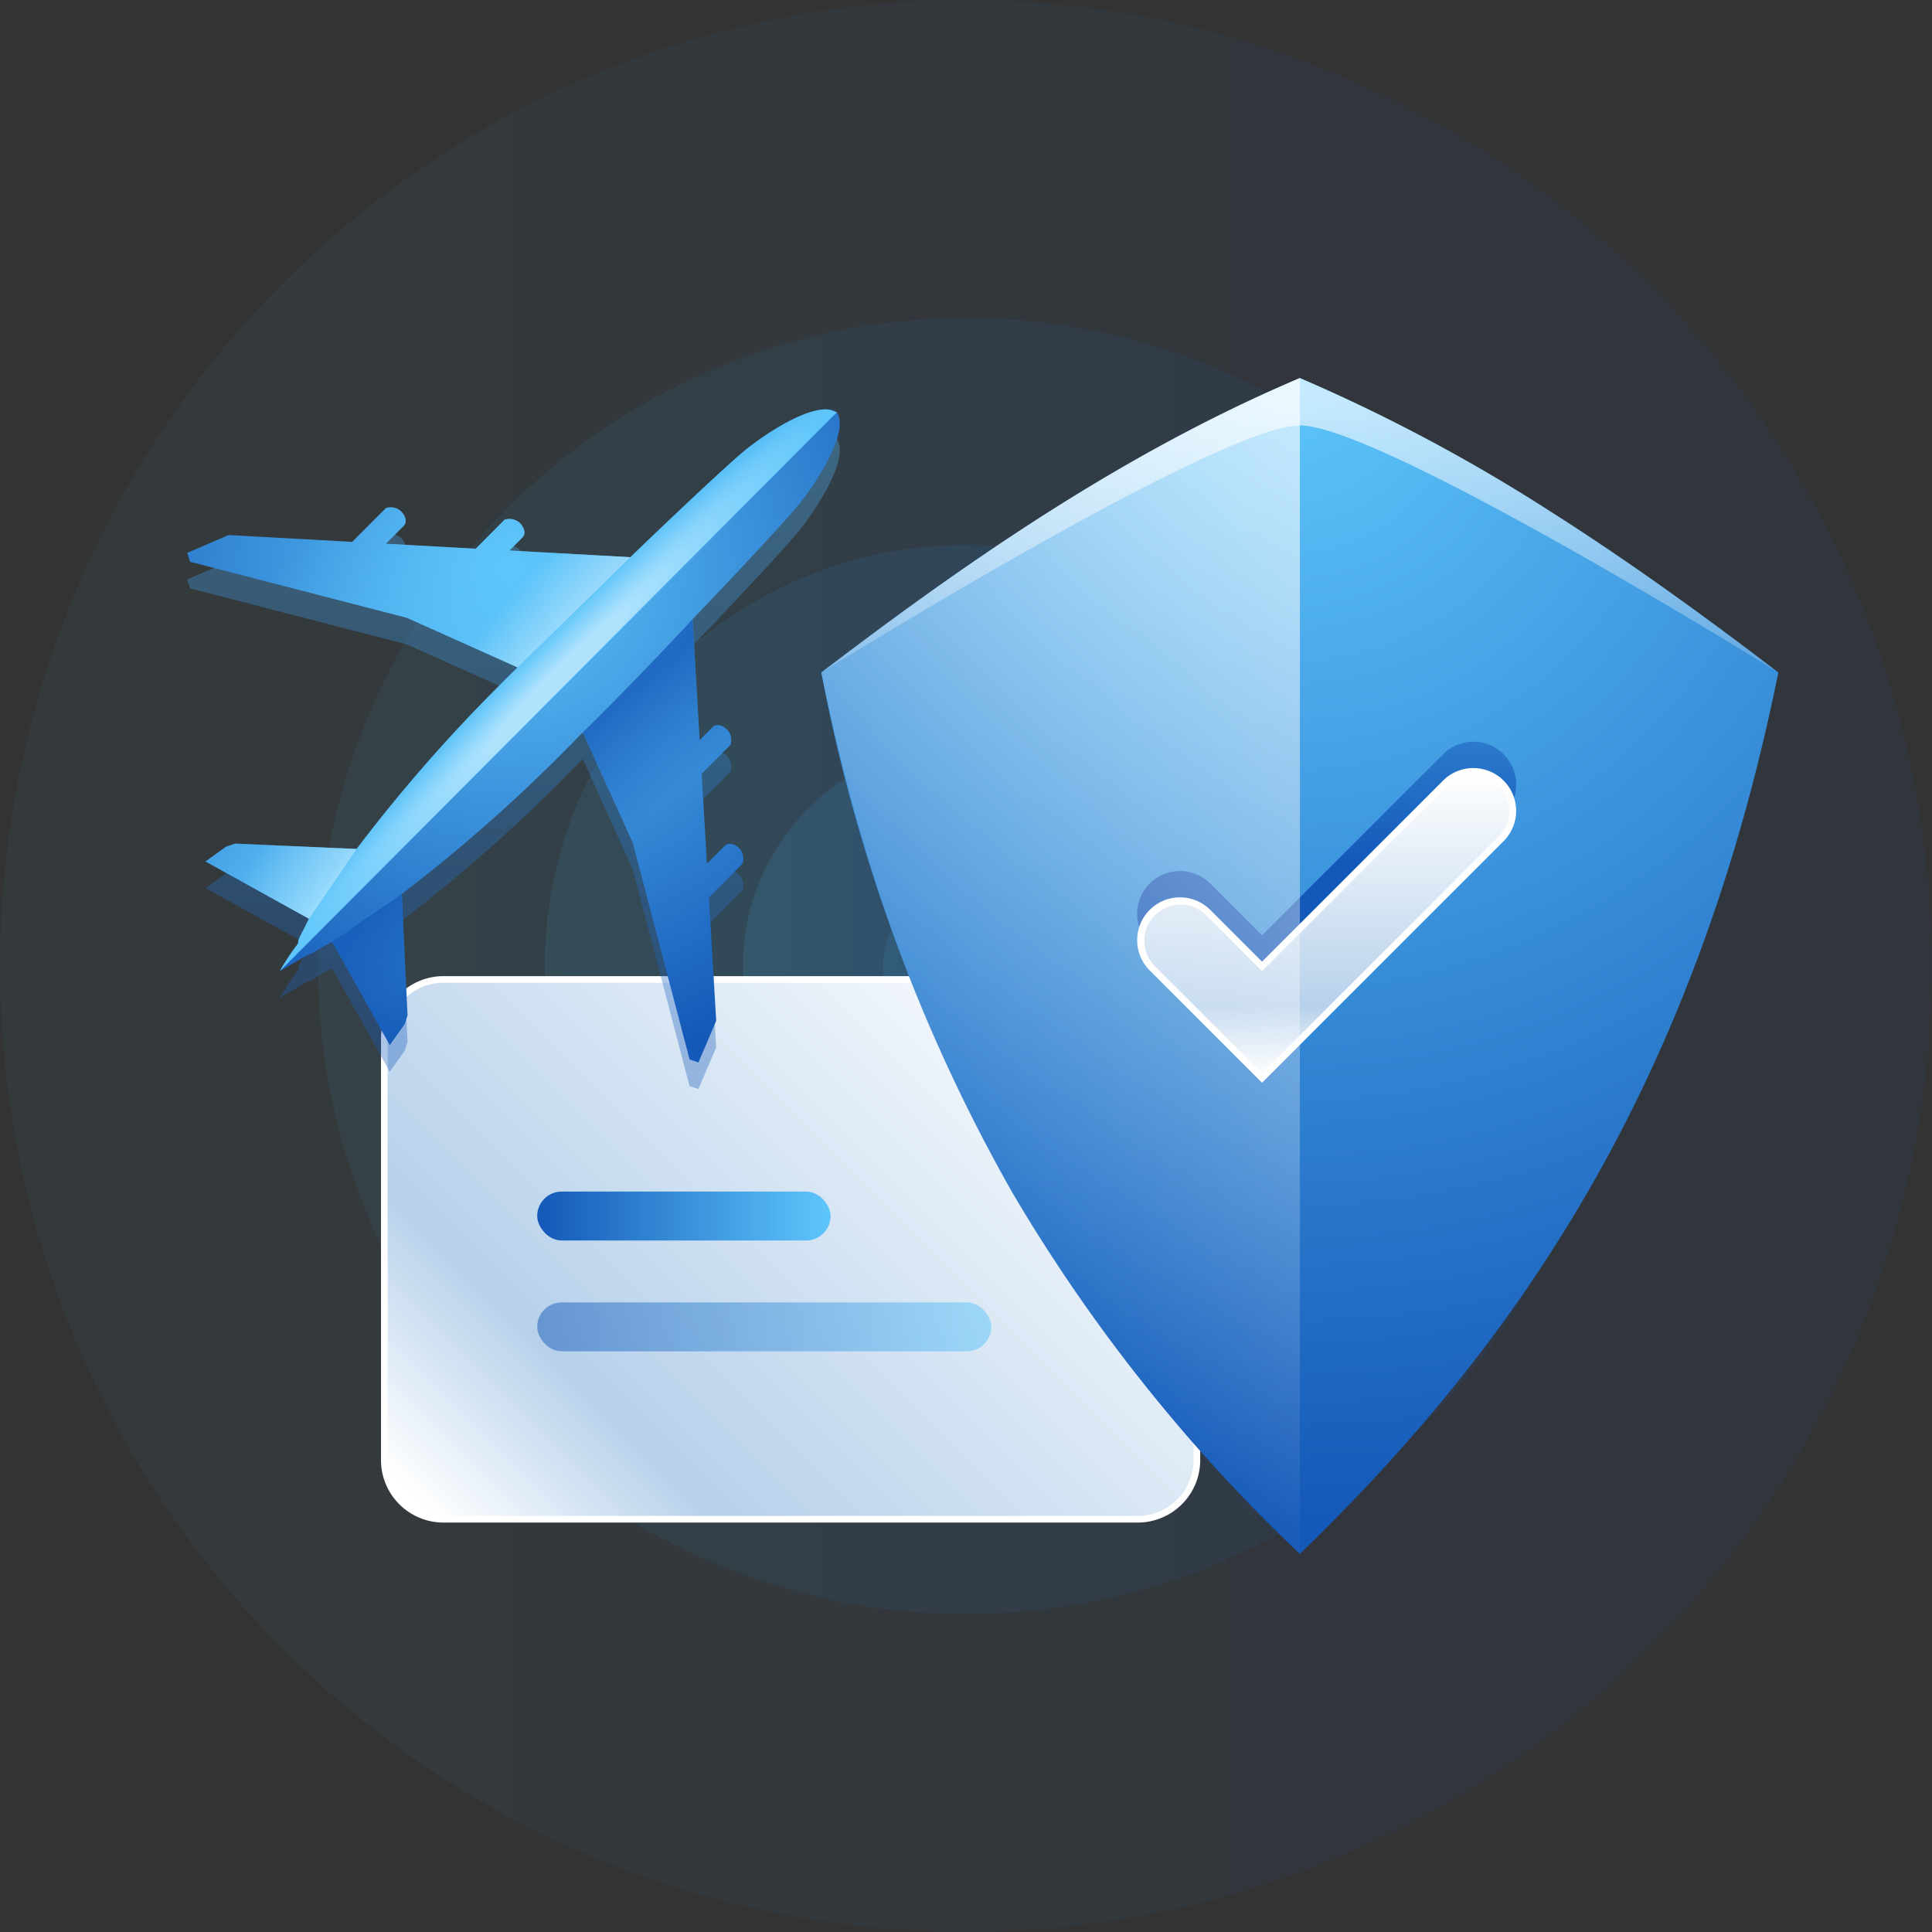 <svg xmlns="http://www.w3.org/2000/svg" xmlns:xlink="http://www.w3.org/1999/xlink" viewBox="0 0 100 100"><rect x="0" y="0" width="100" height="100" fill="#333333" stroke="none"/><defs><linearGradient id="a" x1="45.705" y1="50" x2="54.295" y2="50" gradientUnits="userSpaceOnUse"><stop offset="0" stop-color="#47c6f4"/><stop offset="1" stop-color="#0057f3"/></linearGradient><linearGradient id="b" x1="38.459" y1="50" x2="61.541" y2="50" xlink:href="#a"/><linearGradient id="c" x1="28.2" y1="50" x2="71.8" y2="50" xlink:href="#a"/><linearGradient id="d" x1="16.459" y1="50" x2="83.541" y2="50" xlink:href="#a"/><linearGradient id="e" x1="0" y1="50" x2="100" y2="50" xlink:href="#a"/><linearGradient id="f" x1="24.755" y1="80.833" x2="56.078" y2="49.51" gradientUnits="userSpaceOnUse"><stop offset="0" stop-color="#fff"/><stop offset="0.232" stop-color="#b7d1eb"/><stop offset="1" stop-color="#fff"/></linearGradient><linearGradient id="g" x1="26.575" y1="15.547" x2="26.575" y2="54.57" gradientUnits="userSpaceOnUse"><stop offset="0" stop-color="#5ec6fb"/><stop offset="1" stop-color="#1458b8"/></linearGradient><radialGradient id="h" cx="-955.765" cy="1537.921" r="26.251" gradientTransform="matrix(1, 0.023, -0.023, 1, 1017.455, -1486.489)" xlink:href="#g"/><linearGradient id="i" x1="-951.602" y1="1544.365" x2="-961.477" y2="1534.489" gradientTransform="translate(1015.647 -1486.55) rotate(1.332)" gradientUnits="userSpaceOnUse"><stop offset="0" stop-color="#5ec6fb"/><stop offset="1" stop-color="#5ec6fb" stop-opacity="0"/></linearGradient><radialGradient id="j" cx="-952.049" cy="1543.481" r="19.639" gradientTransform="matrix(0.702, -0.713, 0.074, 0.073, 583.003, -756.273)" gradientUnits="userSpaceOnUse"><stop offset="0.249" stop-color="#fff"/><stop offset="1" stop-color="#fff" stop-opacity="0"/></radialGradient><linearGradient id="k" x1="-949.238" y1="1546.549" x2="-945.633" y2="1550.583" gradientTransform="translate(1015.647 -1486.55) rotate(1.332)" gradientUnits="userSpaceOnUse"><stop offset="0" stop-color="#1458b8"/><stop offset="1" stop-color="#1458b8" stop-opacity="0"/></linearGradient><linearGradient id="l" x1="-961.094" y1="1556.836" x2="-958.69" y2="1560.097" xlink:href="#k"/><linearGradient id="m" x1="-951.161" y1="1541.506" x2="-953.356" y2="1539.684" gradientTransform="translate(1015.647 -1486.55) rotate(1.332)" gradientUnits="userSpaceOnUse"><stop offset="0" stop-color="#fff"/><stop offset="1" stop-color="#fff" stop-opacity="0"/></linearGradient><linearGradient id="n" x1="-962.643" y1="1555.253" x2="-966.201" y2="1553.079" xlink:href="#m"/><linearGradient id="o" x1="27.806" y1="62.941" x2="42.99" y2="62.941" gradientUnits="userSpaceOnUse"><stop offset="0" stop-color="#1458b8"/><stop offset="1" stop-color="#5ec6fb"/></linearGradient><linearGradient id="p" x1="27.806" y1="68.677" x2="51.31" y2="68.677" xlink:href="#o"/><radialGradient id="q" cx="66.683" cy="19.297" r="59.598" xlink:href="#g"/><linearGradient id="r" x1="68.668" y1="44.744" x2="68.668" y2="24.509" xlink:href="#o"/><linearGradient id="s" x1="68.668" y1="55.797" x2="68.668" y2="39.928" xlink:href="#f"/><linearGradient id="t" x1="-3732.823" y1="32.946" x2="-3701.921" y2="63.848" gradientTransform="matrix(-1, 0, 0, 1, -3653.253, 0)" xlink:href="#m"/><linearGradient id="u" x1="67.277" y1="20.62" x2="67.277" y2="40.952" gradientTransform="matrix(1, 0, 0, 1, 0, 0)" xlink:href="#m"/></defs><g style="isolation:isolate"><g opacity="0.45"><g opacity="0.5"><circle cx="50" cy="50" r="4.295" fill="url(#a)"/></g><g opacity="0.35"><circle cx="50" cy="50" r="11.541" fill="url(#b)"/></g><g opacity="0.25"><circle cx="50" cy="50" r="21.8" fill="url(#c)"/></g><g opacity="0.15"><circle cx="50" cy="50" r="33.541" fill="url(#d)"/></g><g opacity="0.1"><circle cx="50" cy="50" r="50" fill="url(#e)"/></g></g><path d="M22.957,50.697h35.929A3.064,3.064,0,0,1,61.951,53.762V75.571a3.064,3.064,0,0,1-3.064,3.064H22.957a3.064,3.064,0,0,1-3.064-3.064V53.761A3.064,3.064,0,0,1,22.957,50.697Z" fill="url(#f)"/><path d="M58.887,50.87a2.895,2.895,0,0,1,2.891,2.892V75.571a2.895,2.895,0,0,1-2.891,2.892H22.957a2.895,2.895,0,0,1-2.892-2.892V53.761a2.895,2.895,0,0,1,2.892-2.892h35.929m0-.345H22.957a3.237,3.237,0,0,0-3.237,3.237V75.571a3.237,3.237,0,0,0,3.237,3.237h35.929a3.237,3.237,0,0,0,3.237-3.237V53.761a3.237,3.237,0,0,0-3.237-3.237Z" fill="#fff"/><path d="M41.477,27.329c-.584.753-2.887,3.232-5.631,6.103l.108,1.812-.003.003.264,4.442.238-.241.435-.436c.154-.155.461-.156.769.152a.802.802,0,0,1,.155.767l-1.155,1.161-.339.34.273,4.647.087-.086.838-.84c.154-.155.461-.154.769.152a.802.802,0,0,1,.155.767l-1.472,1.477-.272.273.013.252.361,6.141L36.15,56.369,35.691,56.216l-2.94-11.209-.102-.227L30.876,40.857l-.711-1.569c-.485.493-.959.972-1.413,1.426a81.553,81.553,0,0,1-7.953,6.934l.04.869.253,5.361.001.06-.018.057-.118.356-.018.046-.764,1.077L17.193,50.13c-.85.418-1.073.692-1.225.64l-1.482.875a11.038,11.038,0,0,1,.948-1.435c-.037-.19.196-.532.558-1.277l-5.355-2.964,1.033-.743.039-.026.047-.015.03-.01.384-.131,5.424.238.867.037a81.192,81.192,0,0,1,6.907-7.976c.454-.458.931-.931,1.421-1.421l-3.265-1.464-2.466-1.103L9.842,30.457l-.156-.461,2.149-.925,6.396.354.3-.302,1.444-1.448a.799.799,0,0,1,.769.152c.308.306.306.612.155.767l-.83.832-.095.094,4.651.259.364-.367,1.13-1.135a.807.807,0,0,1,.769.152c.308.306.309.615.155.767l-.673.677,4.443.246,1.813.1c2.862-2.753,5.333-5.064,6.084-5.652,1.224-.954,3.171-2.152,4.24-1.982a.858.858,0,0,1,.364.132C43.928,23.638,42.549,25.944,41.477,27.329Z" opacity="0.35" fill="url(#g)"/><path d="M41.477,25.951c-.584.753-2.887,3.232-5.631,6.103l.108,1.812-.003.003.264,4.442.238-.241.435-.436c.154-.155.461-.156.769.152a.802.802,0,0,1,.155.767l-1.155,1.161-.339.34.273,4.647.087-.086.838-.84c.154-.155.461-.154.769.152a.802.802,0,0,1,.155.767l-1.472,1.477-.272.273.013.252.361,6.141-.918,2.153-.459-.153-2.94-11.209-.102-.227L30.876,39.479l-.711-1.569c-.485.493-.959.972-1.413,1.426a81.553,81.553,0,0,1-7.953,6.934l.04.869.253,5.361.001.06-.018.057-.118.356-.018.046-.764,1.077L17.193,48.752c-.85.418-1.073.692-1.225.64l-1.482.875a11.039,11.039,0,0,1,.948-1.435c-.037-.19.196-.532.558-1.277l-5.355-2.964,1.033-.743.039-.026.047-.015.03-.01.384-.131,5.424.238.867.037a81.192,81.192,0,0,1,6.907-7.976c.454-.458.931-.931,1.421-1.421l-3.265-1.464-2.466-1.103L9.842,29.079l-.156-.461,2.149-.925,6.396.354.3-.302,1.444-1.448a.799.799,0,0,1,.769.152c.308.306.306.612.155.767l-.83.832-.095.094,4.651.259.364-.367,1.13-1.135a.807.807,0,0,1,.769.152c.308.306.309.615.155.767l-.673.677,4.443.246,1.813.1c2.862-2.753,5.333-5.064,6.084-5.652,1.224-.954,3.171-2.152,4.24-1.982a.858.858,0,0,1,.364.132C43.928,22.26,42.549,24.566,41.477,25.951Z" fill="url(#h)"/><path d="M14.485,50.266a11.039,11.039,0,0,1,.948-1.435c-.037-.19.196-.532.558-1.277l-5.355-2.964,1.033-.743.039-.026.047-.015.03-.01.384-.131,5.424.238.867.037a81.192,81.192,0,0,1,6.907-7.976c.454-.458.931-.931,1.421-1.421l-3.265-1.464-2.466-1.103L9.842,29.079l-.156-.461,2.149-.925,6.396.354.3-.302,1.444-1.448a.799.799,0,0,1,.769.152c.308.306.306.612.155.767l-.83.832-.095.094,4.651.259.364-.367,1.13-1.135a.807.807,0,0,1,.769.152c.308.306.309.615.155.767l-.673.677,4.443.246,1.813.1c2.862-2.753,5.333-5.064,6.084-5.652,1.224-.954,3.171-2.152,4.24-1.982l.364.132Z" fill="url(#i)"/><path d="M14.485,50.266a11.039,11.039,0,0,1,.948-1.435c-.037-.19.196-.532.558-1.277l-5.355-2.964,1.033-.743.039-.026.047-.015.03-.01.384-.131,5.424.238.867.037a81.192,81.192,0,0,1,6.907-7.976c.454-.458.931-.931,1.421-1.421l-3.265-1.464-2.466-1.103-.743-.192L9.842,29.079l-.156-.461,2.149-.925,6.396.354.3-.302,1.444-1.448a.799.799,0,0,1,.769.152c.308.306.306.612.155.767l-.83.832-.095.094,2.964.165,1.687.094.364-.367,1.13-1.135a.807.807,0,0,1,.769.152c.308.306.309.615.155.767l-.673.677,4.443.246,1.813.1c2.862-2.753,5.333-5.064,6.084-5.652,1.224-.954,3.171-2.152,4.24-1.982l.364.132Z" opacity="0.5" fill="url(#j)" style="mix-blend-mode:overlay"/><path d="M36.966,46.173l-.272.273.013.252.361,6.141-.918,2.153-.459-.153-2.94-11.209-.102-.227L30.876,39.479l-.711-1.569c2.768-2.712,5.68-5.856,5.68-5.856l.108,1.812-.003.003.264,4.442.238-.241.435-.436c.154-.155.461-.156.769.152a.802.802,0,0,1,.155.767l-1.155,1.161-.339.34.273,4.647.087-.086.838-.84c.154-.155.461-.154.769.152a.802.802,0,0,1,.155.767Z" opacity="0.75" fill="url(#k)"/><polygon points="21.093 52.561 21.076 52.618 20.958 52.974 20.94 53.02 20.176 54.098 17.193 48.752 20.799 46.271 20.839 47.14 21.092 52.501 21.093 52.561" opacity="0.75" fill="url(#l)"/><path d="M32.624,28.842l-5.836,5.702-3.265-1.464-2.466-1.103-.743-.192,2.622-3.476,1.687.094.364-.367,1.13-1.135a.807.807,0,0,1,.769.152c.308.306.309.615.155.767l-.673.677,4.443.246Z" opacity="0.35" fill="url(#m)" style="mix-blend-mode:overlay"/><polygon points="18.46 43.941 15.991 47.555 10.636 44.592 11.669 43.849 11.708 43.822 11.755 43.807 11.786 43.797 12.169 43.666 17.593 43.905 18.46 43.941" opacity="0.35" fill="url(#n)" style="mix-blend-mode:overlay"/><rect x="27.806" y="61.676" width="15.184" height="2.531" rx="1.265" fill="url(#o)"/><rect x="27.806" y="67.412" width="23.503" height="2.531" rx="1.265" opacity="0.5" fill="url(#p)"/><path d="M92.046,34.806c-4.386,21.7-13.781,34.994-24.761,45.623h-.008a85.448,85.448,0,0,1-14.855-18.662A87.406,87.406,0,0,1,42.509,34.806a.023.023,0,0,0,.015-.008c7.782-5.939,15.807-11.429,24.753-15.228H67.285A89.048,89.048,0,0,1,80.107,26.384c4.089,2.589,8.04,5.444,11.924,8.413A.024.024,0,0,0,92.046,34.806Z" fill="url(#q)"/><path d="M65.321,54.679l-5.812-5.813a2.215,2.215,0,1,1,3.133-3.133l2.68,2.679,9.372-9.372a2.215,2.215,0,1,1,3.133,3.133Z" fill="url(#r)"/><path d="M59.632,50.107a2.043,2.043,0,0,1,2.889-2.889L65.321,50.019l9.494-9.494a2.043,2.043,0,1,1,2.889,2.889L65.321,55.797Z" fill="url(#s)"/><path d="M76.26,40.1a1.87,1.87,0,0,1,1.322,3.192L65.322,55.553l-5.568-5.569a1.87,1.87,0,0,1,2.644-2.644l2.68,2.679.244.244.244-.244,9.372-9.372a1.858,1.858,0,0,1,1.322-.547m0-.346a2.208,2.208,0,0,0-1.566.649L65.322,49.775l-2.68-2.679a2.215,2.215,0,0,0-3.133,3.133l5.812,5.813L77.826,43.537a2.215,2.215,0,0,0-1.566-3.782Z" fill="#fff"/><path d="M67.282,19.571V80.43C56.301,69.801,46.903,56.511,42.512,34.809,50.299,28.866,58.326,23.366,67.282,19.571Z" opacity="0.65" fill="url(#t)" style="mix-blend-mode:overlay"/><path d="M92.031,34.798c-.624-.388-20.603-12.776-24.746-12.776-4.15,0-24.137,12.388-24.761,12.776,7.782-5.939,15.807-11.429,24.753-15.228H67.285A89.048,89.048,0,0,1,80.107,26.384C84.196,28.973,88.147,31.828,92.031,34.798Z" opacity="0.65" fill="url(#u)" style="mix-blend-mode:overlay"/></g></svg>